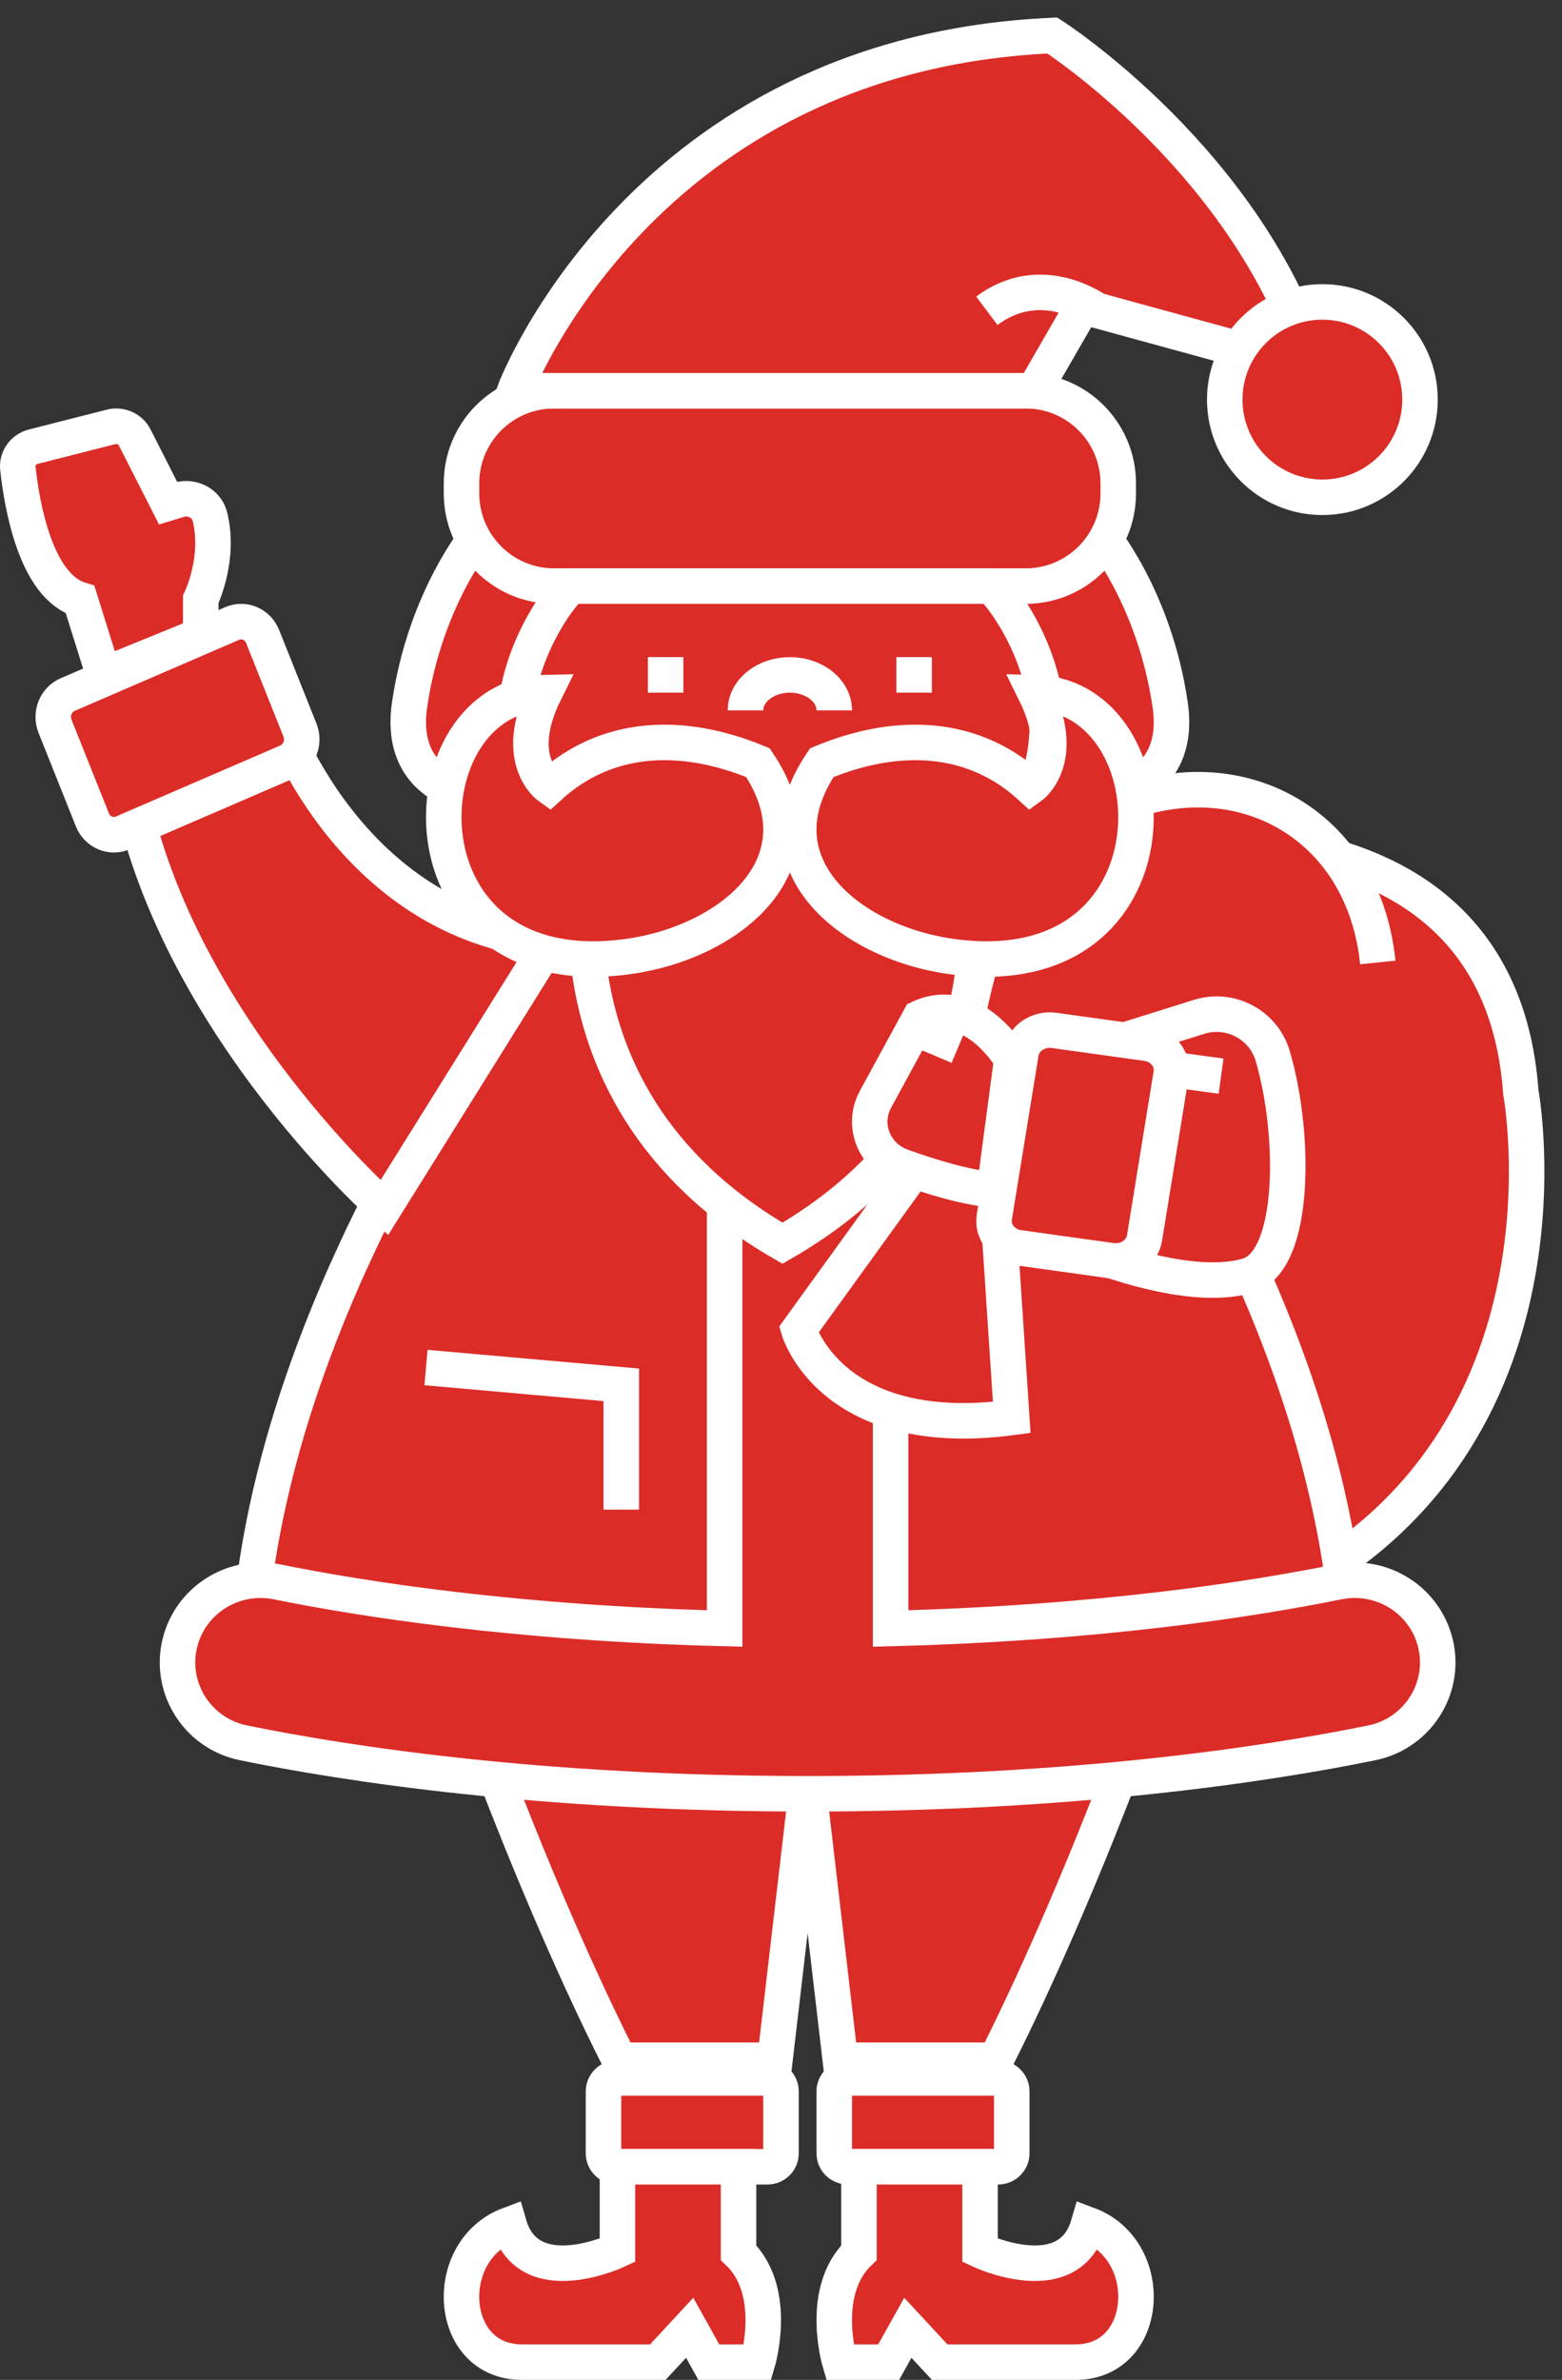 <?xml version="1.0" encoding="UTF-8"?>
<svg width="88px" height="134px" viewBox="0 0 88 134" version="1.1" xmlns="http://www.w3.org/2000/svg" xmlns:xlink="http://www.w3.org/1999/xlink">
    <rect x="0" y="0" width="88" height="134" fill="#333333" stroke="none"/>
    <title>papa noel</title>
    <g id="02---Explora" stroke="none" stroke-width="1" fill="none" fill-rule="evenodd">
        <g id="2---Explora---Detalle-Viaje---Laponia---iconos" transform="translate(-252, -2297)">
            <g id="papa-noel" transform="translate(253, 2299)">
                <path d="M26.028,28 C26.028,28 22.961,31.604 22.074,37.687 C21.186,43.768 28.507,43.615 30.694,42.164 L32,28 L26.028,28 Z" id="Fill-1" fill="#DC2C27"></path>
                <path d="M26.028,28 C26.028,28 22.961,31.604 22.074,37.687 C21.186,43.768 28.507,43.615 30.694,42.164 L32,28 L26.028,28 Z" id="Stroke-3" stroke="#FFFFFF" stroke-width="2"></path>
                <path d="M60.971,28 C60.971,28 64.037,31.604 64.926,37.687 C65.813,43.768 58.492,43.615 56.306,42.164 L55,28 L60.971,28 Z" id="Fill-5" fill="#DC2C27"></path>
                <path d="M60.971,28 C60.971,28 64.037,31.604 64.926,37.687 C65.813,43.768 58.492,43.615 56.306,42.164 L55,28 L60.971,28 Z" id="Stroke-7" stroke="#FFFFFF" stroke-width="2"></path>
                <g id="Group-12" transform="translate(52, 45)">
                    <path d="M0.823,13.442 L8.072,0.875 C8.072,0.875 31.343,-4.075 32.679,14.487 C32.679,14.487 36.316,33.991 19.404,42.693 C19.404,42.693 11.138,47.494 3.251,42.243" id="Fill-9" fill="#DC2C27"></path>
                    <path d="M0.823,13.442 L8.072,0.875 C8.072,0.875 31.343,-4.075 32.679,14.487 C32.679,14.487 36.316,33.991 19.404,42.693 C19.404,42.693 11.138,47.494 3.251,42.243" id="Stroke-11" stroke="#FFFFFF" stroke-width="2"></path>
                </g>
                <path d="M44.5,98.229 L46.343,114 L55.096,114 C60.624,103.029 65,90 65,90 L44.5,90 L24,90 C24,90 28.376,103.029 33.904,114 L42.657,114 L44.5,98.229 Z" id="Fill-13" fill="#DC2C27"></path>
                <path d="M44.5,98.229 L46.343,114 L55.096,114 C60.624,103.029 65,90 65,90 L44.5,90 L24,90 C24,90 28.376,103.029 33.904,114 L42.657,114 L44.5,98.229" id="Stroke-15" stroke="#FFFFFF" stroke-width="2"></path>
                <line x1="41" y1="98.5" x2="47" y2="98.5" id="Stroke-17" stroke="#FFFFFF" stroke-width="2"></line>
                <path d="M42.231,120 L33.769,120 C33.344,120 33,119.662 33,119.243 L33,115.757 C33,115.338 33.344,115 33.769,115 L42.231,115 C42.655,115 43,115.338 43,115.757 L43,119.243 C43,119.662 42.655,120 42.231,120" id="Fill-19" fill="#DC2C27"></path>
                <path d="M42.231,120 L33.769,120 C33.344,120 33,119.662 33,119.243 L33,115.757 C33,115.338 33.344,115 33.769,115 L42.231,115 C42.655,115 43,115.338 43,115.757 L43,119.243 C43,119.662 42.655,120 42.231,120 Z" id="Stroke-21" stroke="#FFFFFF" stroke-width="2"></path>
                <path d="M55.231,120 L46.769,120 C46.344,120 46,119.662 46,119.243 L46,115.757 C46,115.338 46.344,115 46.769,115 L55.231,115 C55.655,115 56,115.338 56,115.757 L56,119.243 C56,119.662 55.655,120 55.231,120" id="Fill-23" fill="#DC2C27"></path>
                <path d="M55.231,120 L46.769,120 C46.344,120 46,119.662 46,119.243 L46,115.757 C46,115.338 46.344,115 46.769,115 L55.231,115 C55.655,115 56,115.338 56,115.757 L56,119.243 C56,119.662 55.655,120 55.231,120 Z" id="Stroke-25" stroke="#FFFFFF" stroke-width="2"></path>
                <path d="M33.786,120 L33.786,124.709 C33.786,124.709 28.791,127.066 27.682,123.264 C23.824,124.709 24.184,131 28.401,131 L36.061,131 L37.855,129.066 L38.932,131 L41.685,131 C41.685,131 42.882,127.012 40.608,124.836 L40.608,120 L33.786,120 Z" id="Fill-27" fill="#DC2C27"></path>
                <path d="M33.786,120 L33.786,124.709 C33.786,124.709 28.791,127.066 27.682,123.264 C23.824,124.709 24.184,131 28.401,131 L36.061,131 L37.855,129.066 L38.932,131 L41.685,131 C41.685,131 42.882,127.012 40.608,124.836 L40.608,120 L33.786,120 Z" id="Stroke-29" stroke="#FFFFFF" stroke-width="2"></path>
                <path d="M54.214,120 L54.214,124.709 C54.214,124.709 59.209,127.066 60.318,123.264 C64.176,124.709 63.816,131 59.599,131 L51.939,131 L50.145,129.066 L49.068,131 L46.315,131 C46.315,131 45.118,127.012 47.392,124.836 L47.392,120 L54.214,120 Z" id="Fill-31" fill="#DC2C27"></path>
                <path d="M54.214,120 L54.214,124.709 C54.214,124.709 59.209,127.066 60.318,123.264 C64.176,124.709 63.816,131 59.599,131 L51.939,131 L50.145,129.066 L49.068,131 L46.315,131 C46.315,131 45.118,127.012 47.392,124.836 L47.392,120 L54.214,120 Z" id="Stroke-33" stroke="#FFFFFF" stroke-width="2"></path>
                <path d="M58.415,51 L43.999,52.383 L29.585,51 C29.585,51 14.084,70.196 13,90.621 C13,90.621 24.313,94 43.999,94 C63.685,94 75,90.621 75,90.621 C73.914,70.196 58.415,51 58.415,51" id="Fill-35" fill="#DC2C27"></path>
                <path d="M58.415,51 L43.999,52.383 L29.585,51 C29.585,51 14.084,70.196 13,90.621 C13,90.621 24.313,94 43.999,94 C63.685,94 75,90.621 75,90.621 C73.914,70.196 58.415,51 58.415,51 Z" id="Stroke-37" stroke="#FFFFFF" stroke-width="2"></path>
                <path d="M79.8,90.271 C79.103,87.974 76.754,86.588 74.378,87.07 C69.642,88.03 60.992,89.395 49.175,89.693 L49.175,51 L39.825,51 L39.825,89.693 C28.009,89.395 19.359,88.03 14.622,87.07 C12.247,86.588 9.898,87.974 9.2,90.271 C8.411,92.866 10.034,95.584 12.717,96.131 C18.577,97.327 29.466,99 44.5,99 C59.535,99 70.424,97.327 76.284,96.131 C78.967,95.584 80.588,92.866 79.8,90.271" id="Fill-39" fill="#DC2C27"></path>
                <path d="M79.8,90.271 C79.103,87.974 76.754,86.588 74.378,87.07 C69.642,88.03 60.992,89.395 49.175,89.693 L49.175,51 L39.825,51 L39.825,89.693 C28.009,89.395 19.359,88.03 14.622,87.07 C12.247,86.588 9.898,87.974 9.2,90.271 C8.411,92.866 10.034,95.584 12.717,96.131 C18.577,97.327 29.466,99 44.5,99 C59.535,99 70.424,97.327 76.284,96.131 C78.967,95.584 80.588,92.866 79.8,90.271 Z" id="Stroke-41" stroke="#FFFFFF" stroke-width="2"></path>
                <path d="M14.571,38 C14.571,38 18.468,49.933 30,51.017 L20.65,66 C20.65,66 7.714,54.582 6,40.324 L14.571,38 Z" id="Fill-43" fill="#DC2C27"></path>
                <path d="M14.571,38 C14.571,38 18.468,49.933 30,51.017 L20.65,66 C20.65,66 7.714,54.582 6,40.324 L14.571,38 Z" id="Stroke-45" stroke="#FFFFFF" stroke-width="2"></path>
                <path d="M15.19,40.892 L5.919,44.895 C5.248,45.185 4.48,44.855 4.203,44.157 L2.101,38.894 C1.823,38.197 2.14,37.397 2.81,37.109 L12.081,33.105 C12.752,32.815 13.52,33.146 13.797,33.842 L15.899,39.107 C16.177,39.803 15.86,40.602 15.19,40.892" id="Fill-47" fill="#DC2C27"></path>
                <path d="M15.19,40.892 L5.919,44.895 C5.248,45.185 4.48,44.855 4.203,44.157 L2.101,38.894 C1.823,38.197 2.14,37.397 2.81,37.109 L12.081,33.105 C12.752,32.815 13.52,33.146 13.797,33.842 L15.899,39.107 C16.177,39.803 15.86,40.602 15.19,40.892 Z" id="Stroke-49" stroke="#FFFFFF" stroke-width="2"></path>
                <path d="M56.787,31 L30.213,31 C27.334,31 25,28.662 25,25.778 L25,25.222 C25,22.338 27.334,20 30.213,20 L56.787,20 C59.666,20 62,22.338 62,25.222 L62,25.778 C62,28.662 59.666,31 56.787,31" id="Fill-51" fill="#DC2C27"></path>
                <path d="M56.787,31 L30.213,31 C27.334,31 25,28.662 25,25.778 L25,25.222 C25,22.338 27.334,20 30.213,20 L56.787,20 C59.666,20 62,22.338 62,25.222 L62,25.778 C62,28.662 59.666,31 56.787,31 Z" id="Stroke-53" stroke="#FFFFFF" stroke-width="2"></path>
                <path d="M28,20 C28,20 35.187,1.017 58.286,0 C58.286,0 69.407,7.119 73,18.814 L59.996,15.254 L57.259,20 L28,20 Z" id="Fill-55" fill="#DC2C27"></path>
                <path d="M28,20 C28,20 35.187,1.017 58.286,0 C58.286,0 69.407,7.119 73,18.814 L59.996,15.254 L57.259,20 L28,20 Z" id="Stroke-57" stroke="#FFFFFF" stroke-width="2"></path>
                <g id="Group-62" transform="translate(54, 14)">
                    <path d="M6.82,1.5 C6.82,1.5 3.709,-0.834 0.597,1.5" id="Fill-59" fill="#DC2C27"></path>
                    <path d="M6.82,1.5 C6.82,1.5 3.709,-0.834 0.597,1.5" id="Stroke-61" stroke="#FFFFFF" stroke-width="2"></path>
                </g>
                <path d="M79,20.5 C79,23.538 76.538,26 73.5,26 C70.462,26 68,23.538 68,20.5 C68,17.462 70.462,15 73.5,15 C76.538,15 79,17.462 79,20.5" id="Fill-63" fill="#DC2C27"></path>
                <path d="M79,20.5 C79,23.538 76.538,26 73.5,26 C70.462,26 68,23.538 68,20.5 C68,17.462 70.462,15 73.5,15 C76.538,15 79,17.462 79,20.5 Z" id="Stroke-65" stroke="#FFFFFF" stroke-width="2"></path>
                <path d="M54.788,31 L31.212,31 C30.906,31 26.3,36.583 28.68,42.328 C28.68,42.328 36.395,46 43.001,46 C49.605,46 57.32,42.328 57.32,42.328 C59.7,36.583 55.094,31 54.788,31" id="Fill-67" fill="#DC2C27"></path>
                <path d="M54.788,31 L31.212,31 C30.906,31 26.3,36.583 28.68,42.328 C28.68,42.328 36.395,46 43.001,46 C49.605,46 57.32,42.328 57.32,42.328 C59.7,36.583 55.094,31 54.788,31 Z" id="Stroke-69" stroke="#FFFFFF" stroke-width="2"></path>
                <line x1="36.5" y1="35" x2="36.5" y2="37" id="Stroke-71" stroke="#FFFFFF" stroke-width="2"></line>
                <line x1="50.5" y1="35" x2="50.5" y2="37" id="Stroke-73" stroke="#FFFFFF" stroke-width="2"></line>
                <path d="M53.213,44 L42.957,46.201 L32.701,44 C32.701,44 27.972,59.301 43.084,68 C58.197,59.301 53.213,44 53.213,44" id="Fill-75" fill="#DC2C27"></path>
                <path d="M53.213,44 L42.957,46.201 L32.701,44 C32.701,44 27.972,59.301 43.084,68 C58.197,59.301 53.213,44 53.213,44 Z" id="Stroke-77" stroke="#FFFFFF" stroke-width="2"></path>
                <path d="M51.139,63 L44,72.874 C44,72.874 45.823,79.157 56,77.811 L55.089,64.047 L51.139,63 Z" id="Fill-79" fill="#DC2C27"></path>
                <path d="M51.139,63 L44,72.874 C44,72.874 45.823,79.157 56,77.811 L55.089,64.047 L51.139,63 Z" id="Stroke-81" stroke="#FFFFFF" stroke-width="2"></path>
                <g id="Group-86" transform="translate(56, 55)">
                    <path d="M0.046,4.397 C0.046,4.397 1.964,0.641 9.384,0.518" id="Fill-83" fill="#DC2C27"></path>
                    <path d="M0.046,4.397 C0.046,4.397 1.964,0.641 9.384,0.518" id="Stroke-85" stroke="#FFFFFF" stroke-width="2"></path>
                </g>
                <g id="Group-90" transform="translate(52, 42)">
                    <path d="M0.821,16.794 C1.966,11.077 2.437,5.704 8.068,2.338 C15.472,-2.086 23.746,1.64 24.623,10.192" id="Fill-87" fill="#DC2C27"></path>
                    <path d="M0.821,16.794 C1.966,11.077 2.437,5.704 8.068,2.338 C15.472,-2.086 23.746,1.64 24.623,10.192" id="Stroke-89" stroke="#FFFFFF" stroke-width="2"></path>
                </g>
                <g id="Group-94" transform="translate(59, 55)">
                    <path d="M0.735,13.273 C0.735,13.273 6.711,15.878 10.297,14.825 C13.024,14.026 12.991,6.843 11.703,2.458 C11.182,0.688 9.303,-0.294 7.551,0.255 L2.798,1.744" id="Fill-91" fill="#DC2C27"></path>
                    <path d="M0.735,13.273 C0.735,13.273 6.711,15.878 10.297,14.825 C13.024,14.026 12.991,6.843 11.703,2.458 C11.182,0.688 9.303,-0.294 7.551,0.255 L2.798,1.744" id="Stroke-93" stroke="#FFFFFF" stroke-width="2"></path>
                </g>
                <g id="Group-98" transform="translate(60, 57)">
                    <line x1="0.187" y1="0.552" x2="7.792" y2="1.593" id="Fill-95" fill="#DC2C27"></line>
                    <line x1="0.187" y1="0.552" x2="7.792" y2="1.593" id="Stroke-97" stroke="#FFFFFF" stroke-width="2"></line>
                </g>
                <path d="M64.982,58.472 L63.48,67.706 C63.346,68.537 62.51,69.108 61.614,68.983 L56.397,68.257 C55.5,68.132 54.884,67.359 55.018,66.528 L56.52,57.294 C56.654,56.463 57.49,55.892 58.386,56.017 L63.603,56.743 C64.5,56.868 65.116,57.643 64.982,58.472" id="Fill-99" fill="#DC2C27"></path>
                <path d="M64.982,58.472 L63.48,67.706 C63.346,68.537 62.51,69.108 61.614,68.983 L56.397,68.257 C55.5,68.132 54.884,67.359 55.018,66.528 L56.52,57.294 C56.654,56.463 57.49,55.892 58.386,56.017 L63.603,56.743 C64.5,56.868 65.116,57.643 64.982,58.472 Z" id="Stroke-101" stroke="#FFFFFF" stroke-width="2"></path>
                <path d="M29.939,42.306 C29.939,42.306 27.805,40.791 29.683,37 C21.686,37.182 21.143,53.759 34.471,51.846 C40.172,51.028 45.548,46.614 41.699,40.941 C37.355,39.143 33.132,39.386 29.939,42.306" id="Fill-103" fill="#DC2C27"></path>
                <path d="M29.939,42.306 C29.939,42.306 27.805,40.791 29.683,37 C21.686,37.182 21.143,53.759 34.471,51.846 C40.172,51.028 45.548,46.614 41.699,40.941 C37.355,39.143 33.132,39.386 29.939,42.306 Z" id="Stroke-105" stroke="#FFFFFF" stroke-width="2"></path>
                <path d="M57.06,42.306 C57.06,42.306 59.195,40.791 57.317,37 C65.314,37.182 65.857,53.759 52.529,51.846 C46.827,51.028 41.452,46.614 45.3,40.941 C49.646,39.143 53.868,39.386 57.06,42.306" id="Fill-107" fill="#DC2C27"></path>
                <path d="M57.06,42.306 C57.06,42.306 59.195,40.791 57.317,37 C65.314,37.182 65.857,53.759 52.529,51.846 C46.827,51.028 41.452,46.614 45.3,40.941 C49.646,39.143 53.868,39.386 57.06,42.306 Z" id="Stroke-109" stroke="#FFFFFF" stroke-width="2"></path>
                <path d="M41,38 C41,36.895 42.119,36 43.499,36 C44.88,36 46,36.895 46,38" id="Stroke-111" stroke="#FFFFFF" stroke-width="2"></path>
                <polyline id="Stroke-113" stroke="#FFFFFF" stroke-width="2" points="23 75 34 75.973 34 83"></polyline>
                <path d="M56,57.642 C56,57.642 53.823,53.922 50.822,55.31 L48.323,59.896 C47.543,61.327 48.231,63.106 49.796,63.67 C51.449,64.264 53.489,64.889 55.021,65 L56,57.642 Z" id="Fill-115" fill="#DC2C27"></path>
                <path d="M56,57.642 C56,57.642 53.823,53.922 50.822,55.31 L48.323,59.896 C47.543,61.327 48.231,63.106 49.796,63.67 C51.449,64.264 53.489,64.889 55.021,65 L56,57.642 Z" id="Stroke-117" stroke="#FFFFFF" stroke-width="2"></path>
                <line x1="51" y1="56.079" x2="53" y2="56.921" id="Stroke-119" stroke="#FFFFFF" stroke-width="2"></line>
                <path d="M10.31,33.771 L10.31,31.746 C10.31,31.746 11.418,29.478 10.826,27.088 C10.641,26.34 9.825,25.917 9.076,26.144 L8.47,26.33 L6.591,22.634 C6.345,22.149 5.789,21.902 5.255,22.036 L0.873,23.152 C0.314,23.294 -0.055,23.815 0.007,24.379 C0.229,26.422 1.005,30.996 3.514,31.765 L4.84,36 L10.31,33.771 Z" id="Fill-121" fill="#DC2C27"></path>
                <path d="M10.31,33.771 L10.31,31.746 C10.31,31.746 11.418,29.478 10.826,27.088 C10.641,26.34 9.825,25.917 9.076,26.144 L8.47,26.33 L6.591,22.634 C6.345,22.149 5.789,21.902 5.255,22.036 L0.873,23.152 C0.314,23.294 -0.055,23.815 0.007,24.379 C0.229,26.422 1.005,30.996 3.514,31.765 L4.84,36 L10.31,33.771 Z" id="Stroke-123" stroke="#FFFFFF" stroke-width="2"></path>
            </g>
        </g>
    </g>
</svg>
